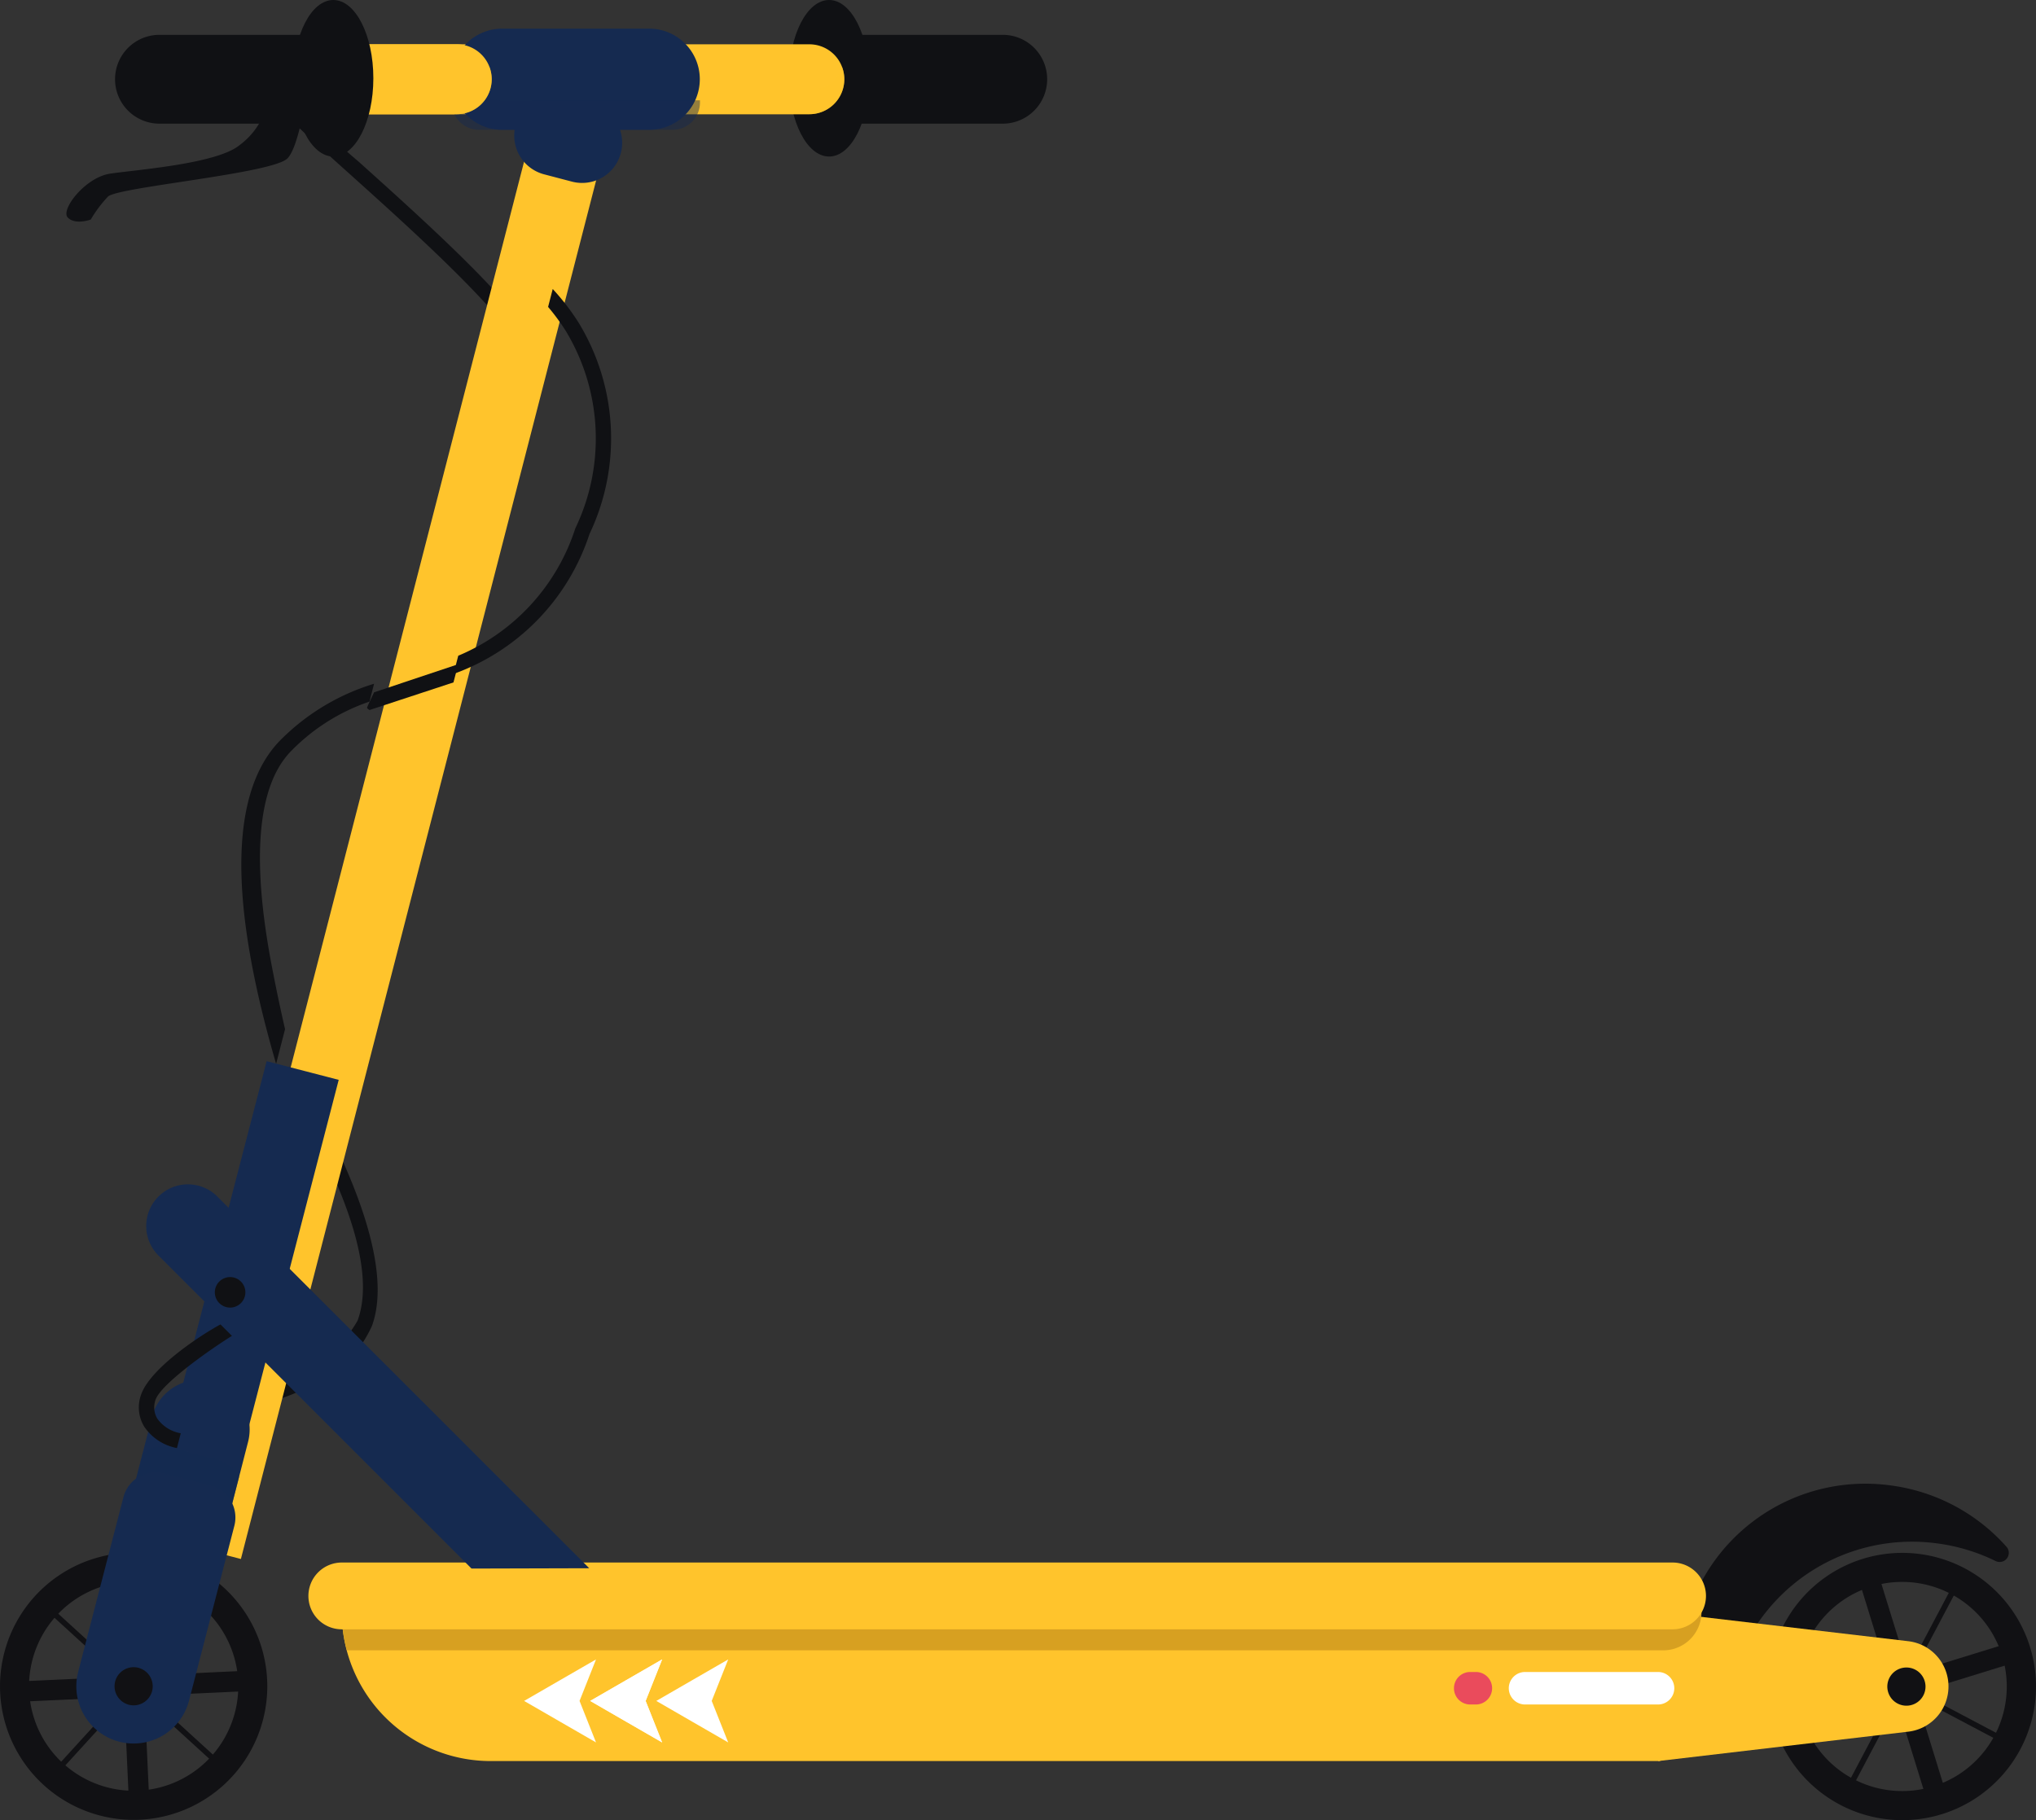 <svg height="50" viewBox="0 0 55.924 50" width="55.924" xmlns="http://www.w3.org/2000/svg" xmlns:xlink="http://www.w3.org/1999/xlink"><rect x="0" y="0" width="55.924" height="50" fill="#333333" stroke="none"/><linearGradient id="a" gradientUnits="objectBoundingBox" x1=".5" x2=".5" y1="4.733" y2="6.849"><stop offset="0" stop-color="#ea4b5c"/><stop offset="1" stop-color="#f37759"/></linearGradient><path d="m-612.508 868.131a3.905 3.905 0 0 1 -2.711 1.886l-.117.455a6.609 6.609 0 0 0 1.592-.573 3.223 3.223 0 0 0 1.63-1.622c.64-1.737-.836-4.618-1.245-5.476l-.159.616c.552 1.128 1.532 3.3 1.01 4.714z" fill="#101114" transform="translate(622.329 -831.851)"/><path d="m-607.5 818.813c-.648-1.167-3.119-3.385-4.753-4.853-1.594-1.431-1.777-1.617-1.777-1.8h.42a.148.148 0 0 0 -.014-.066 20.373 20.373 0 0 0 1.651 1.558c1.754 1.576 4.157 3.734 4.839 4.962z" fill="#101114" transform="translate(621.815 -809.219)"/><path d="m-617.088 809.783s-.262 2.465-.681 2.884-4.667.787-4.93 1.049a3.478 3.478 0 0 0 -.472.63s-.42.157-.63-.053.472-1.1 1.154-1.206 2.936-.263 3.566-.787a2.017 2.017 0 0 0 .734-1.048c.105-.21 1.259-1.469 1.259-1.469z" fill="#101114" transform="translate(625.664 -808.315)"/><path d="m-591.184 809.517c0 1.187.493 2.15 1.1 2.15s1.1-.963 1.1-2.15-.493-2.15-1.1-2.15-1.1.963-1.1 2.15z" fill="#101114" transform="translate(612.857 -807.367)"/><path d="m-589.6 808.941h4.909a1.219 1.219 0 0 1 1.22 1.22 1.22 1.22 0 0 1 -1.22 1.22h-4.909z" fill="#101114" transform="translate(612.234 -807.984)"/><path d="m-617.233 852.135-1.98-.513 10.126-39.3 1.98.513z" fill="#ffc42c" transform="translate(623.85 -809.309)"/><path d="m0 0h10.709v2.045h-10.709z" fill="#152a50" transform="matrix(.251 -.968 .968 .251 4.636 39.517)"/><path d="m-618.7 875.941a1.364 1.364 0 0 0 -1.662.979l-.6 2.335 2.64.684.6-2.336a1.364 1.364 0 0 0 -.978-1.662z" fill="#152a50" transform="translate(624.536 -837.995)"/><path d="m-617.968 879.749a.91.91 0 0 0 -.587-.477l-1.279-.331a.908.908 0 0 0 -.783.159l-.346 1.336 2.64.684z" fill="#152a50" opacity=".55" transform="translate(624.536 -839.178)"/><path d="m-541.617 884.1a3.671 3.671 0 0 0 -4.917 1.668 3.671 3.671 0 0 0 1.668 4.916 3.671 3.671 0 0 0 4.917-1.668 3.67 3.67 0 0 0 -1.668-4.916zm-2.9 5.869a2.874 2.874 0 0 1 -1.306-3.848 2.873 2.873 0 0 1 3.848-1.306 2.874 2.874 0 0 1 1.306 3.848 2.873 2.873 0 0 1 -3.844 1.306z" fill="#111114" transform="translate(595.494 -841.063)"/><path d="m-539.944 889.112-2.7-1.428 3-.926-.165-.535-3 .926 1.429-2.7-.138-.073-1.429 2.7-.926-3-.535.165.926 3-2.7-1.429-.073.138 2.7 1.429-3 .926.165.535 3-.926-1.428 2.7.137.073 1.429-2.7.926 3 .535-.165-.926-3 2.7 1.429z" fill="#111114" transform="translate(595.355 -841.202)"/><path d="m-620.773 884.6a3.671 3.671 0 0 0 -5.178.382 3.671 3.671 0 0 0 .383 5.177 3.671 3.671 0 0 0 5.177-.382 3.671 3.671 0 0 0 -.382-5.177zm-4.274 4.955a2.873 2.873 0 0 1 -.3-4.052 2.874 2.874 0 0 1 4.053-.3 2.873 2.873 0 0 1 .3 4.052 2.873 2.873 0 0 1 -4.053.297z" fill="#111114" transform="translate(626.842 -841.058)"/><path d="m-620.425 889.783-2.259-2.061 3.138-.144-.026-.559-3.138.144 2.061-2.259-.115-.1-2.061 2.259-.144-3.138-.559.026.144 3.138-2.259-2.061-.1.115 2.259 2.061-3.138.144.026.559 3.138-.144-2.061 2.259.115.1 2.061-2.259.143 3.137.559-.026-.144-3.138 2.259 2.061z" fill="#111114" transform="translate(626.757 -841.142)"/><path d="m-545.076 880.642a5.106 5.106 0 0 0 -5.636 3.867l1.479.189a.4.4 0 0 1 .275.15 5.127 5.127 0 0 1 5.158-2.614 5.166 5.166 0 0 1 1.629.487.251.251 0 0 0 .3-.392 5.143 5.143 0 0 0 -3.205-1.687z" fill="#111114" transform="translate(596.983 -839.84)"/><path d="m-545.03 889.68-6.872.808v-4.1l6.872.808a1.25 1.25 0 0 1 1.1 1.241 1.249 1.249 0 0 1 -1.1 1.243z" fill="#ffc42c" transform="translate(597.45 -842.111)"/><path d="m-540.5 889.428a.524.524 0 0 0 -.524-.524.524.524 0 0 0 -.525.524.525.525 0 0 0 .525.525.524.524 0 0 0 .524-.525z" fill="#111114" transform="translate(593.389 -843.097)"/><path d="m-607.31 890.492h32.125v-4.092h-36.215a4.092 4.092 0 0 0 4.09 4.092z" fill="#ffc42c" transform="translate(620.786 -842.115)"/><path d="m-611.4 886.4a4 4 0 0 0 .141 1.05h36.159a1.05 1.05 0 0 0 1.05-1.05z" fill="#d7a021" transform="translate(620.786 -842.115)"/><path d="m-575.434 885.994h-36.552a.917.917 0 0 1 -.918-.917.918.918 0 0 1 .918-.918h36.552a.918.918 0 0 1 .918.918.918.918 0 0 1 -.918.917z" fill="#ffc42c" transform="translate(621.375 -841.236)"/><path d="m-608.064 877.61-10.214-10.21a1.144 1.144 0 0 0 -1.619 0 1.144 1.144 0 0 0 0 1.619l8.6 8.6z" fill="#152a50" transform="translate(624.249 -834.53)"/><path d="m-622.213 887.479a1.573 1.573 0 0 1 -1.129-1.918l1.244-4.8a.913.913 0 0 1 1.112-.655l1.279.331a.913.913 0 0 1 .655 1.112l-1.244 4.8a1.574 1.574 0 0 1 -1.917 1.13z" fill="#152a50" transform="translate(625.489 -839.634)"/><path d="m-620.634 889.545a.525.525 0 0 0 -.376-.639.525.525 0 0 0 -.639.376.525.525 0 0 0 .376.639.525.525 0 0 0 .639-.376z" fill="#111114" transform="translate(624.812 -843.091)"/><path d="m-602.015 814.05-.762-.2a1.1 1.1 0 0 1 -.79-1.342 1.1 1.1 0 0 1 1.342-.79l.762.2a1.1 1.1 0 0 1 .79 1.342 1.1 1.1 0 0 1 -1.342.79z" fill="#152a50" transform="translate(617.727 -809.06)"/><path d="m-600.521 811.289h-14.932a.96.96 0 0 1 -.96-.96.96.96 0 0 1 .96-.96h14.932a.96.96 0 0 1 .96.96.96.96 0 0 1 -.96.96z" fill="#ffc42c" transform="translate(622.752 -808.152)"/><path d="m-600.521 811.036h-14.932a.96.96 0 0 1 -.9-.631.96.96 0 0 0 -.059.33.96.96 0 0 0 .96.96h14.932a.96.96 0 0 0 .96-.96.946.946 0 0 0 -.06-.33.959.959 0 0 1 -.901.631z" fill="#ffc42c" opacity=".56" transform="translate(622.752 -808.558)"/><path d="m-601.005 811.44h-4.038a1.39 1.39 0 0 1 -1.39-1.389 1.39 1.39 0 0 1 1.39-1.39h4.038a1.39 1.39 0 0 1 1.39 1.39 1.39 1.39 0 0 1 -1.39 1.389z" fill="#152a50" transform="translate(618.837 -807.874)"/><path d="m-605.043 811.066a1.39 1.39 0 0 1 -1.386-1.293.729.729 0 0 0 0 .073v1.282a.749.749 0 0 0 .749.749h5.32a.749.749 0 0 0 .749-.749v-.061z" fill="#152a50" opacity=".45" transform="translate(618.837 -808.311)"/><path d="m-610.206 811.289h-5.247a.96.96 0 0 1 -.96-.96.96.96 0 0 1 .96-.96h5.247a.96.96 0 0 1 .96.96.96.96 0 0 1 -.96.96z" fill="#ffc42c" transform="translate(622.752 -808.152)"/><path d="m-610.206 811.029h-5.247a.958.958 0 0 1 -.9-.628.954.954 0 0 0 -.06.332.96.96 0 0 0 .96.96h5.247a.96.96 0 0 0 .96-.96.956.956 0 0 0 -.06-.332.96.96 0 0 1 -.9.628z" fill="#ffc42c" opacity=".56" transform="translate(622.752 -808.557)"/><g fill="#101114"><path d="m-611.391 809.517c0 1.187-.494 2.15-1.1 2.15s-1.1-.963-1.1-2.15.493-2.15 1.1-2.15 1.1.963 1.1 2.15z" transform="translate(621.646 -807.367)"/><path d="m-616.293 869.91a.419.419 0 0 0 -.42-.419.419.419 0 0 0 -.419.419.42.42 0 0 0 .419.419.42.42 0 0 0 .42-.419z" transform="translate(623.033 -834.409)"/><path d="m-615.085 848.782c-.577-2.981-.411-4.978.491-5.936a5.464 5.464 0 0 1 2.181-1.388l.126-.49a6.13 6.13 0 0 0 -2.614 1.591c-1.715 1.819-.971 5.78-.077 8.85l.246-.953c-.116-.502-.234-1.056-.353-1.674z" transform="translate(622.562 -822.185)"/><path d="m-620.053 872.517a.606.606 0 0 1 -.054-.521c.146-.444 1.563-1.428 2.1-1.759l-.315-.315c-.63.343-1.952 1.237-2.185 1.942a1.017 1.017 0 0 0 .089.864 1.4 1.4 0 0 0 .9.591l.105-.407a1 1 0 0 1 -.64-.395z" transform="translate(624.378 -833.54)"/><path d="m-602.914 824.044a6.378 6.378 0 0 0 -.707-.918l-.127.492a5.82 5.82 0 0 1 .489.666 5.7 5.7 0 0 1 .259 5.416 5.685 5.685 0 0 1 -3.216 3.5l-.129.5a6.093 6.093 0 0 0 3.734-3.844 6.109 6.109 0 0 0 -.303-5.812z" transform="translate(618.803 -815.187)"/><path d="m-610.059 840.47 2.31-.772-.13.5-2.307.759s-.073-.041-.066-.071.182-.394.182-.394z" transform="translate(620.335 -821.452)"/></g><path d="m-601.633 889.678.452 1.14-.988-.57-.987-.57.987-.57.988-.57z" fill="#fff" transform="translate(617.552 -842.953)"/><path d="m-598.647 889.678.453 1.14-.988-.57-.987-.57.987-.57.988-.57z" fill="#fff" transform="translate(616.381 -842.953)"/><path d="m-598.647 889.678.453 1.14-.988-.57-.987-.57.987-.57.988-.57z" fill="#fff" transform="translate(616.381 -842.953)"/><path d="m-595.66 889.678.453 1.14-.988-.57-.987-.57.987-.57.988-.57z" fill="#fff" transform="translate(615.209 -842.953)"/><path d="m-554.556 890h-3.652a.447.447 0 0 1 -.447-.447.447.447 0 0 1 .447-.446h3.652a.447.447 0 0 1 .447.446.447.447 0 0 1 -.447.447z" fill="#fff" transform="translate(600.098 -843.177)"/><path d="m-560.532 890h-.156a.446.446 0 0 1 -.446-.447.446.446 0 0 1 .446-.446h.156a.446.446 0 0 1 .446.446.447.447 0 0 1 -.446.447z" fill="url(#a)" transform="translate(601.071 -843.177)"/><path d="m-615.512 808.941h-4.91a1.22 1.22 0 0 0 -1.22 1.22 1.22 1.22 0 0 0 1.22 1.22h4.91z" fill="#101114" transform="translate(624.802 -807.984)"/></svg>